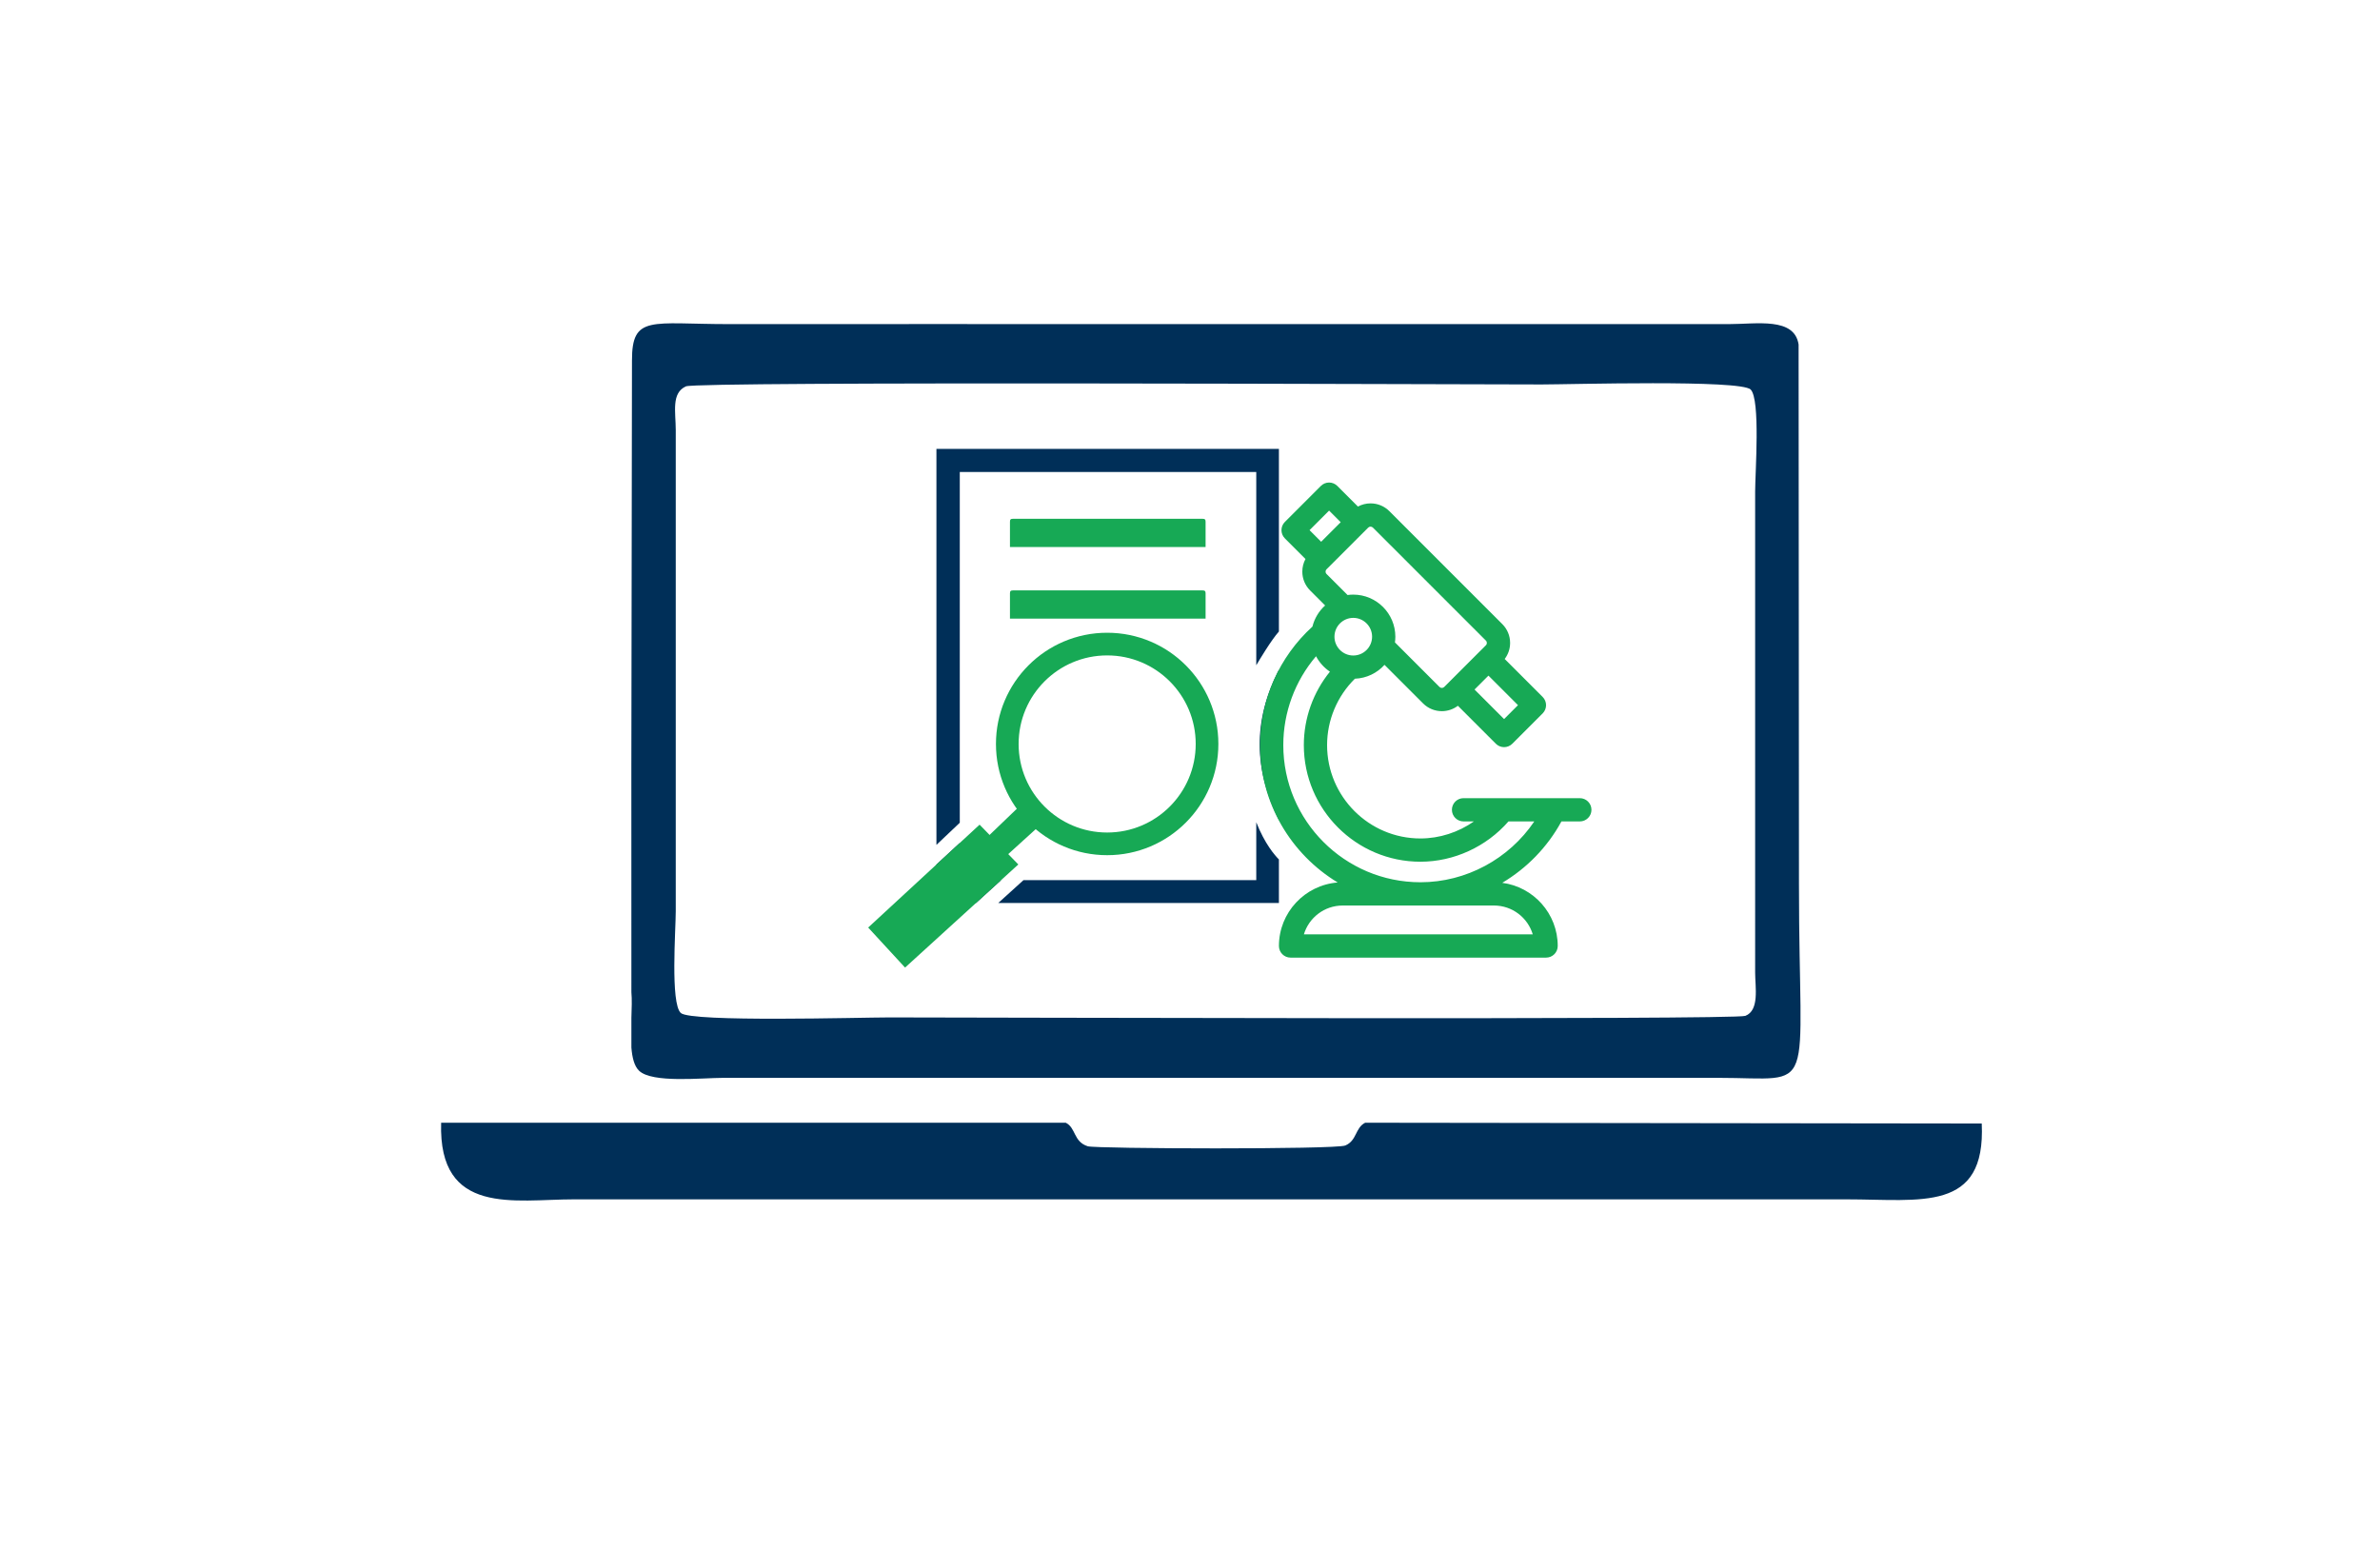 <?xml version="1.0" encoding="UTF-8"?>
<!DOCTYPE svg PUBLIC "-//W3C//DTD SVG 1.1//EN" "http://www.w3.org/Graphics/SVG/1.1/DTD/svg11.dtd">
<!-- Creator: CorelDRAW 2020 (64 Bit) -->
<svg xmlns="http://www.w3.org/2000/svg" xml:space="preserve" width="287mm" height="187mm" version="1.1" style="shape-rendering:geometricPrecision; text-rendering:geometricPrecision; image-rendering:optimizeQuality; fill-rule:evenodd; clip-rule:evenodd"
viewBox="0 0 28700 18700"
 xmlns:xlink="http://www.w3.org/1999/xlink"
 xmlns:xodm="http://www.corel.com/coreldraw/odm/2003">
 <defs>
  <style type="text/css">
   <![CDATA[
    .str0 {stroke:#17A955;stroke-width:273.32;stroke-miterlimit:22.926}
    .fil2 {fill:none}
    .fil0 {fill:#002F58}
    .fil1 {fill:#17A955}
   ]]>
  </style>
 </defs>
 <g id="Camada_x0020_1">
  <path class="fil0" d="M11292.26 5412.05l4129.87 0 0 2202c-94.98,107.39 -237.18,346.14 -273.08,407.33l0 -2330.32 -3575.19 0 0 4228.99 -281.6 266.82 0 -4774.82zm4129.87 2663.52l0 1811.14c-302.7,-608.17 -315.41,-1194.67 0,-1811.14zm0 2286.93l0 524.71 -3383.83 0c62.1,-56.03 262.56,-237.82 303.43,-274.88l2807.32 0 0 -698.08c103.36,261.44 224.28,399.63 273.08,448.25zm-3652.23 524.71l-477.64 0 0 -463.53 281.6 -260.05 0 448.7 497.96 0 -301.92 274.88z"/>
  <path class="fil0" d="M7613.84 11964.11c7.9,84.52 4.05,193.61 0,308.39l0 358.05c9.47,120.93 34.48,223.43 92.31,279.37 158.18,152.87 761.49,86.02 1019.13,86.02l11992.65 0c1215.59,0 975.44,269.96 975.44,-2329.95l-4.38 -6511.88c-50.3,-332.45 -504.25,-246.1 -842.1,-246.1l-9838.45 -0.6 -659.8 0.56 -1558.86 0.04c-938.74,0 -1169.8,-115.13 -1168.87,439.29l-7.5 4886.81 0.43 2730zm657.49 -7305.63c-178.77,80.79 -122.85,309.9 -122.58,527.01l0 5802.85c0,221.15 -66.12,1107.35 60.73,1225.39 122.05,113.51 2167.48,53.6 2514.59,53.6 980.29,0 10193.87,31.01 10322.49,-18.69 173.03,-66.83 118.71,-347.07 118.46,-518.78l-0.04 -5802.91c0,-225.21 65.41,-1109.7 -54.12,-1230.1 -120.25,-121.2 -2184.14,-61.31 -2520.67,-61.31 -1016.12,0 -10180.6,-39.55 -10318.86,22.94z"/>
  <path class="fil0" d="M23897.44 13546.49l-7434.98 -9.41c-121.96,61.19 -98.42,216.13 -240.49,274.69 -118.84,49 -3006.96,40.05 -3104.85,9.21 -174.73,-55.09 -140.43,-221.83 -265.32,-283.78l-7532.18 0.19c-34.96,1128.67 888.25,923.62 1600.32,923.62l15345.41 0c902.23,0 1682.39,160.46 1632.09,-914.52z"/>
  <g id="_966241680">
   <path class="fil1" d="M12178.92 6291.77l0 304.04 2359.05 0 0 -304.04c0,-27.98 -8.51,-36.49 -36.48,-36.49l-2286.08 0c-28.04,0 -36.49,8.51 -36.49,36.49z"/>
   <path class="fil1" d="M12178.92 7155.12l0 304.05 2359.05 0 0 -304.05c0,-27.97 -8.51,-36.48 -36.48,-36.48l-2286.08 0c-28.04,0 -36.49,8.51 -36.49,36.48z"/>
  </g>
  <g>
   <path class="fil2 str0" d="M13351.09 7765.84c665.16,0 1204.37,539.21 1204.37,1204.37 0,665.16 -539.21,1204.37 -1204.37,1204.37 -665.16,0 -1204.37,-539.21 -1204.37,-1204.37 0,-665.16 539.21,-1204.37 1204.37,-1204.37z"/>
  </g>
  <polygon class="fil1" points="10469.22,11183.7 11812.59,9943.16 12279.74,10423.05 10913.93,11666.5 "/>
  <polygon class="fil1" points="11755.82,10237.18 12298.5,9716.19 12535.44,9955.77 11972.07,10467.04 "/>
  <g>
   <g id="_966241056">
    <g>
     <path class="fil1" d="M19050.89 9623.71l-1402.32 0c-77.44,0 -140.23,62.77 -140.23,140.23 0,77.44 62.79,140.23 140.23,140.23l125.14 0c-188.14,131.49 -414.21,205.43 -645.11,205.43 -620.61,0 -1125.5,-504.96 -1125.5,-1125.63 0,-300.9 121.57,-589.59 335.19,-800.36 141.49,-5.35 268.33,-68.8 357.18,-167.28l464.79 464.78c62.48,62.48 144.56,93.74 226.72,93.72 68.25,0 136.37,-21.92 193.47,-65.09l457.81 457.82c27.39,27.39 63.27,41.07 99.16,41.07 35.89,0 71.79,-13.7 99.16,-41.07l366.02 -366.01c26.29,-26.3 41.07,-61.97 41.07,-99.16 0,-37.19 -14.78,-72.86 -41.07,-99.16l-457.74 -457.76c42.13,-55.44 65.25,-122.59 65.25,-193.46 0,-85.72 -33.37,-166.31 -93.98,-226.91l-1361.93 -1361.77c-60.61,-60.6 -141.17,-93.97 -226.85,-93.97 -54.02,0 -105.97,13.32 -152.2,38.33l-248.64 -248.65c-26.3,-26.28 -61.98,-41.06 -99.17,-41.06 -37.19,0 -72.86,14.78 -99.16,41.08l-434.12 434.12c-54.76,54.76 -54.76,143.55 0,198.31l248.6 248.6c-24.97,46.17 -38.28,98.07 -38.31,152.06 -0.04,85.78 33.34,166.41 93.98,227.06l181.03 181.02c-73.94,66.74 -128.15,154.9 -152.86,254.58 -402.25,366.24 -632.01,884.27 -632.01,1429.16 0,701.72 375.68,1317.31 936.44,1656.33 -395.81,30.6 -708.58,362.21 -708.58,765.74 0,77.46 62.79,140.24 140.23,140.24l3081.61 0c77.45,0 140.23,-62.78 140.23,-140.24 0,-389.98 -292.14,-712.81 -669.05,-761.66 295.87,-176.15 545.21,-430.05 713.7,-740.21l221.79 0c77.46,0 140.24,-62.78 140.24,-140.23 0.02,-77.46 -62.77,-140.23 -140.21,-140.23zm-2731.97 -1720.07c-125.09,0 -226.85,-101.77 -226.85,-226.85 0,-125.08 101.76,-226.85 226.85,-226.85 125.08,0 226.84,101.77 226.84,226.85 0,125.08 -101.76,226.85 -226.84,226.85zm1986.2 598.76l-167.68 167.69 -356.23 -356.23 167.68 -167.69 356.23 356.23zm-1806.29 -2140.72c15.72,-15.73 41.32,-15.73 57.05,0l1361.92 1361.79c9.78,9.78 11.84,20.95 11.84,28.6 0,7.64 -2.05,18.82 -11.95,28.71l-64.3 64.43c-0.51,0.48 -1.02,0.98 -1.53,1.48 -0.72,0.68 -1.49,1.27 -2.18,1.98l-366.02 366c-0.45,0.45 -0.83,0.94 -1.27,1.39l-66.68 66.67c-15.81,15.77 -41.44,15.82 -57.14,0.1l-537.15 -537.16c3.06,-22.53 4.8,-45.49 4.8,-68.85 0,-279.73 -227.58,-507.31 -507.31,-507.31 -23.37,0 -46.32,1.72 -68.86,4.8l-253.38 -253.4c-9.79,-9.79 -11.84,-20.95 -11.84,-28.6 0,-7.59 2.05,-18.68 11.85,-28.45l502.15 -502.18zm-567.31 170.59l-139.97 -139.96 235.79 -235.78 139.97 139.97 -235.79 235.77zm2551.92 4733.54l-2760.08 0c60.4,-200.84 247.04,-347.6 467.3,-347.6l1825.49 0c220.26,0.01 406.91,146.76 467.29,347.6zm-1354.84 -628.23c-911.8,0 -1653.61,-741.79 -1653.61,-1653.61 0,-395.47 141.68,-774.36 394.93,-1071.42 39.55,75 97.28,139 167.36,185.95 -201.94,248.76 -314.65,561.42 -314.65,885.46 0,775.32 630.71,1406.1 1405.96,1406.1 403.77,0 795.57,-180.51 1061.76,-485.9l311.3 0c-304.48,451.72 -821.45,733.42 -1373.05,733.42z"/>
    </g>
   </g>
   <g id="_966239232">
   </g>
   <g id="_966240000">
   </g>
   <g id="_966241344">
   </g>
   <g id="_966238848">
   </g>
   <g id="_966239184">
   </g>
   <g id="_966240240">
   </g>
   <g id="_966240288">
   </g>
   <g id="_966240528">
   </g>
   <g id="_966238272">
   </g>
   <g id="_966238128">
   </g>
   <g id="_966236208">
   </g>
   <g id="_966238464">
   </g>
   <g id="_966237840">
   </g>
   <g id="_966226464">
   </g>
   <g id="_966227568">
   </g>
  </g>
 </g>
</svg>
